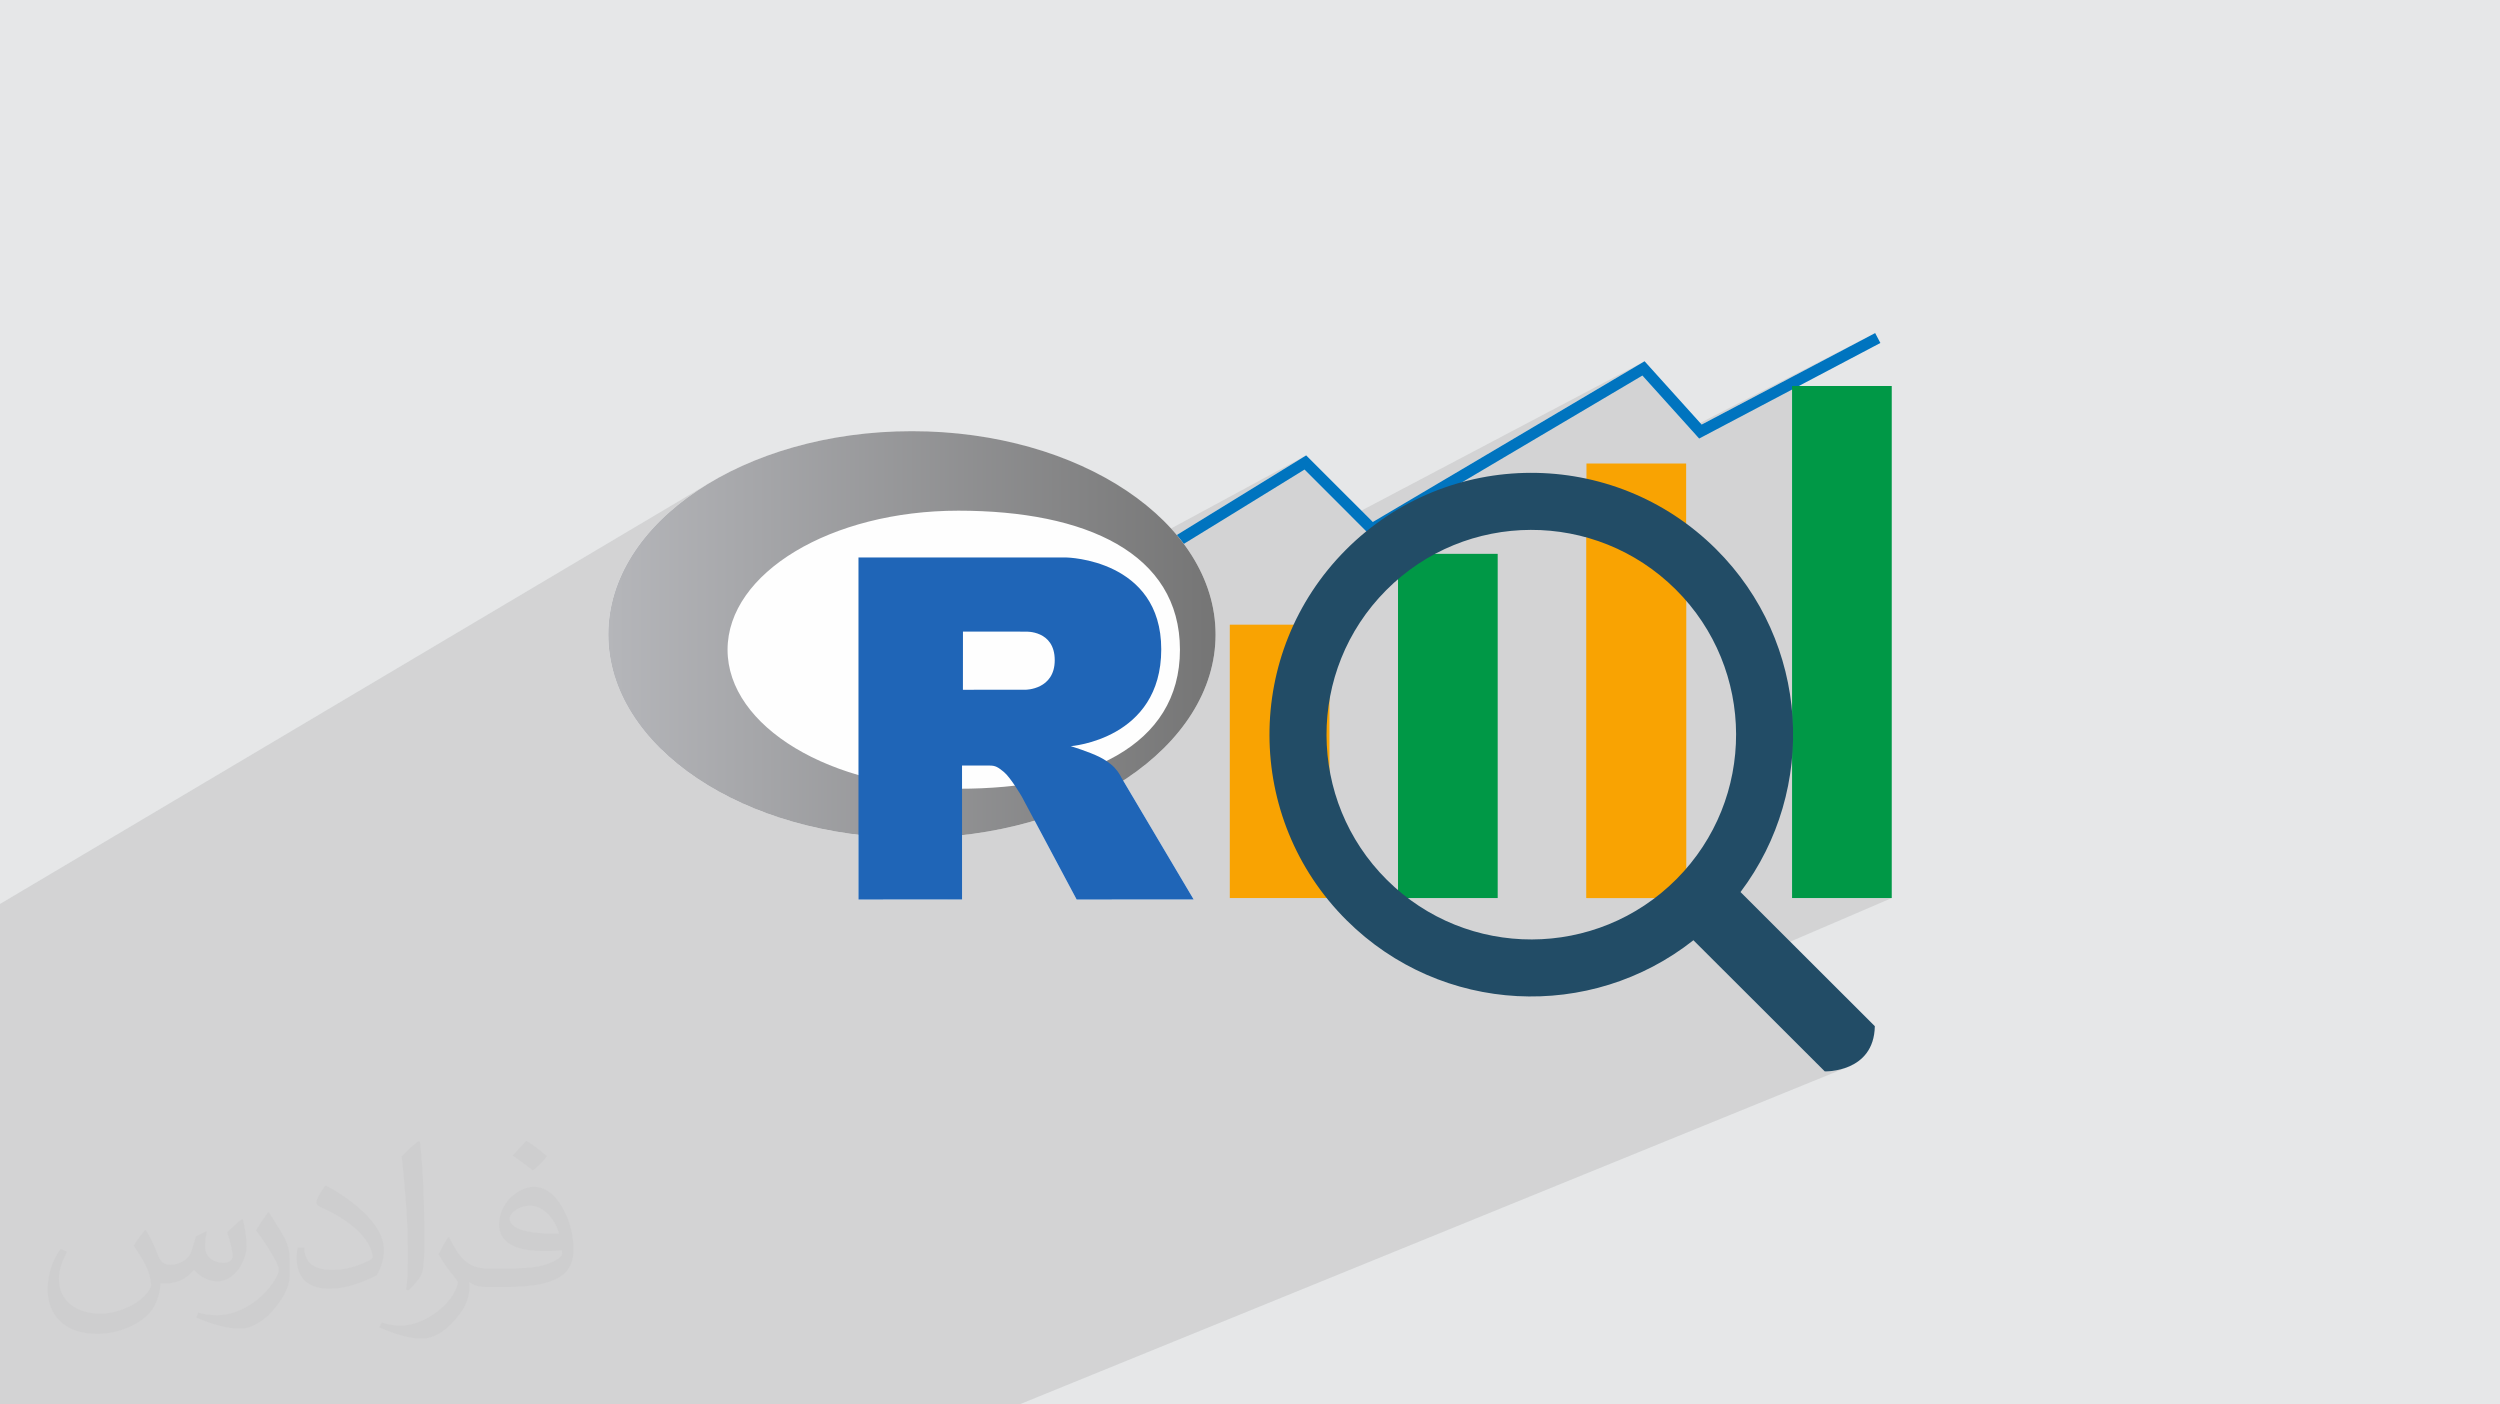 <?xml version="1.0" encoding="UTF-8"?>
<!DOCTYPE svg PUBLIC "-//W3C//DTD SVG 1.1//EN" "http://www.w3.org/Graphics/SVG/1.1/DTD/svg11.dtd">
<!-- Creator: CorelDRAW 2020 (64-Bit) -->
<svg xmlns="http://www.w3.org/2000/svg" xml:space="preserve" width="94.192mm" height="52.917mm" version="1.1" style="shape-rendering:geometricPrecision; text-rendering:geometricPrecision; image-rendering:optimizeQuality; fill-rule:evenodd; clip-rule:evenodd"
viewBox="0 0 9404.92 5283.66"
 xmlns:xlink="http://www.w3.org/1999/xlink"
 xmlns:xodm="http://www.corel.com/coreldraw/odm/2003">
 <defs>
  <style type="text/css">
   <![CDATA[
    .fil9 {fill:#1F65B7}
    .fil0 {fill:#E6E7E8}
    .fil7 {fill:#FEFEFE}
    .fil5 {fill:#009846;fill-rule:nonzero}
    .fil3 {fill:#0074BF;fill-rule:nonzero}
    .fil6 {fill:#224C66;fill-rule:nonzero}
    .fil4 {fill:#F9A302;fill-rule:nonzero}
    .fil2 {fill:#373435;fill-opacity:0.031}
    .fil1 {fill:#2B2A29;fill-opacity:0.102}
    .fil8 {fill:url(#id0)}
   ]]>
  </style>
  <linearGradient id="id0" gradientUnits="userSpaceOnUse" x1="2286.65" y1="2386.05" x2="4571.78" y2="2386.05">
   <stop offset="0" style="stop-opacity:1; stop-color:#B5B6BA"/>
   <stop offset="1" style="stop-opacity:1; stop-color:#757575"/>
  </linearGradient>
 </defs>
 <g id="Layer_x0020_1">
  <polygon class="fil0" points="-0,0 9404.92,0 9404.92,5283.66 -0,5283.66 "/>
  <polygon class="fil1" points="2370.47,5283.66 2364.63,5283.66 2040.99,5283.66 1984.69,5283.66 1943.57,5283.66 1878.87,5283.66 1730.91,5283.66 1690.87,5283.66 1490.62,5283.66 1454.74,5283.66 1144.65,5283.66 1134.74,5283.66 1072.13,5283.66 931.43,5283.66 621.36,5283.66 518.28,5283.66 518.2,5283.66 504.95,5283.66 154.28,5283.66 154.21,5283.66 142.72,5283.66 -0,5283.66 -0,5182.84 -0,5182.8 -0,5070.46 -0,5050.04 -0,5018.15 -0,5018.11 -0,4980.53 -0,4978.2 -0,4955.51 -0,4903.08 -0,4876.2 -0,4876.17 -0,4849.04 -0,4828.59 -0,4810.8 -0,4810.79 -0,4806.79 -0,4763.94 -0,4761.51 -0,4756.47 -0,4640.67 -0,4628.45 -0,4524.51 -0,4463.16 -0,4463.01 -0,4424.31 -0,4424.08 -0,4424.07 -0,4388.52 -0,4341.54 -0,3982.41 -0,3922.57 -0,3786.97 -0,3707.1 -0,3617.53 -0,3400.68 2662.49,1820.78 2703.94,1796.73 2747.09,1774.02 2791.88,1752.69 2838.22,1732.79 2886.06,1714.36 2935.33,1697.47 2985.92,1682.15 3037.8,1668.45 3090.88,1656.43 3145.09,1646.12 3200.36,1637.58 3256.62,1630.85 3313.79,1625.99 3371.81,1623.03 3430.6,1622.03 3489.39,1623.03 3547.4,1625.99 3604.57,1630.85 3660.83,1637.58 3716.1,1646.12 3770.31,1656.43 3823.39,1668.45 3875.26,1682.15 3925.87,1697.48 3975.12,1714.37 4022.96,1732.8 4069.31,1752.7 4114.1,1774.02 4157.25,1796.74 4198.7,1820.78 4238.37,1846.12 4276.2,1872.69 4312.1,1900.45 4346.01,1929.36 4377.85,1959.35 4405.4,1988.13 4913.77,1713.13 4899.59,1721.85 4866.9,1742.03 4833.3,1762.76 4798.9,1783.97 4763.85,1805.58 4728.25,1827.51 4692.24,1849.7 4655.93,1872.07 4619.45,1894.53 4582.91,1917.01 4546.45,1939.44 4510.19,1961.74 4474.25,1983.84 4438.74,2005.64 4426.9,2012.91 4434.25,2021.48 4907.54,1766.46 5082.52,1941.43 6186.81,1359 5439.18,1801.31 6178.6,1412.81 6357.27,1611.02 7054.29,1252.98 6401.56,1597.22 6362.77,1617.13 6380.66,1636.98 6741.67,1452.09 6741.67,3378.42 7116.68,3378.42 6483.82,3650.21 6864.76,4030.67 6866.83,4030.69 6872.73,4030.56 6881.87,4030.02 6893.74,4028.78 6907.8,4026.57 6923.52,4023.13 6940.34,4018.18 6957.75,4011.45 3834.3,5283.66 3794.05,5283.66 2680.56,5283.66 2433.24,5283.66 "/>
  <path class="fil2" d="M548.54 4627.69c17.95,27.21 29.6,53.36 40.96,82.43 8.45,16.91 12.93,48.09 52.57,48.09 11.61,0 28.28,-3.42 43.06,-11.61 16.63,-8.73 29.32,-21.94 35.94,-42l15.85 -53.36 38.57 -19.02 2.64 2.64c-5.27,20.09 -6.59,39.36 -6.59,54.43 0,44.63 38.57,61.56 69.22,61.56 17.95,0 34.09,-8.73 34.09,-25.11 0,-21.13 -8.98,-57.06 -20.62,-89.29 17.95,-17.95 35.94,-35.94 56.53,-50.47l3.17 1.6c8.98,38.04 14,75.56 14,100.66 0,24.57 -10.83,51.79 -19.81,69.49 -18.49,34.87 -51.25,62.62 -90.87,62.62 -30.1,0 -63.65,-15.07 -86.66,-43.06l-1.32 0c-21.66,26.96 -55.22,51.25 -108.86,51.25l-16.63 0c-2.64,35.41 -10.29,60.49 -21.94,82.95 -31.95,62.34 -126.81,106.47 -216.1,106.47 -124.17,0 -186.51,-71.59 -186.51,-166.96 0,-58.91 19.27,-113.6 48.88,-152.42l24.29 10.04c-18.49,35.41 -30.91,68.68 -30.91,101.45 0,89.29 72.66,131.83 156.4,131.83 77.68,0 173.83,-49.41 191.28,-106.72 -6.59,-62.62 -30.1,-91.93 -66.04,-148.99 10.83,-19.02 24.83,-38.04 42.28,-58.38l3.17 0 0 0 0 0 -0.02 -0.09zm1432.13 -336.04c26.15,16.39 51.79,35.66 76.87,57.85 -14,19.81 -31.45,37.79 -53.11,53.64 -25.11,-20.34 -50.19,-37.79 -75.84,-56.27 17.42,-19.55 34.62,-38.29 52.04,-55.22l0 0 0 0 0 0 0 0 0 0 0.03 0zm13.47 244.11c-42.28,0 -76.87,27.75 -76.87,48.34 0,44.13 84.53,57.85 185.72,57.31 -12.68,-51.79 -57.06,-105.68 -108.86,-105.68l0.01 0.03zm-94.86 236.19c54.96,0 103.04,-1.6 139.74,-10.83 40.96,-10.29 75.56,-30.91 75.56,-45.17 0,-3.7 0,-8.19 -1.32,-11.89 -22.98,2.11 -49.41,2.11 -72.38,2.11 -74.49,0 -131.55,-16.91 -154.02,-58.66 -5.55,-11.61 -9.51,-24.57 -9.51,-39.36 0,-40.43 17.42,-79.79 48.09,-107 25.61,-22.45 53.89,-36.44 82.67,-36.44 52.04,0 93.51,41.75 122.57,107.54 15.85,35.94 26.68,77.4 26.68,129.72 0,34.87 -9.51,64.19 -31.17,85.85 -40.43,39.11 -114.92,53.89 -229.04,53.89l-51.79 0 0 0 -13.47 0c-28.28,0 -48.62,-5.02 -64.72,-17.42l-2.64 0c0.79,6.59 1.32,12.93 1.32,19.02 0,25.61 -8.45,58.38 -25.61,84.53 -50.72,75.3 -105.68,108.04 -153.24,108.04 -48.09,0 -107,-18.49 -160.11,-42.54l9.51 -18.49c17.17,7.13 40.96,11.89 73.7,11.89 85.85,0 198.66,-82.43 212.66,-163 -3.17,-6.59 -8.98,-15.32 -17.17,-24.57 -25.11,-29.85 -40.96,-54.68 -55.75,-80.83 12.68,-25.11 24.29,-45.17 35.13,-63.4l4.49 -0.53c36.72,74.77 69.99,117.55 144.23,117.55l11.61 0 0 0 53.89 0 0 0 0 0 0 0 0 0 0 0 0.09 0.01zm-371.98 79c6.34,-34.34 6.87,-72.91 6.87,-108.86l0 -53.36c0,-99.6 -12.68,-244.36 -22.98,-338.68 17.95,-19.27 43.06,-42 62.87,-57.31l5.81 1.6c13.47,118.62 16.63,256 16.63,383.06 0,33.3 -1.32,65.79 -4.49,89.55 -1.85,30.1 -19.27,52.83 -56.53,87.7l-8.19 -3.7zm-382.8 -157.19c1.85,46.77 24.83,83.49 105.15,83.49 49.93,0 92.19,-12.93 138.96,-35.13 8.45,-3.7 12.93,-8.73 12.93,-12.93 0,-29.32 -22.45,-68.15 -60.23,-103.55 -36.72,-33.3 -85.34,-62.62 -130.76,-82.18 -15.6,-6.59 -20.62,-13.47 -20.62,-20.09 0,-13.47 17.95,-41.75 32.77,-62.09l5.02 -0.53c52.04,27.21 110.17,67.64 153.24,112.53 39.11,41.47 63.4,83.49 63.4,129.19 0,33.81 -10.29,65.51 -26.96,95.11 -57.06,28.79 -117.83,50.72 -178.06,50.72 -73.17,0 -123.1,-34.34 -123.1,-114.92 0,-8.73 0,-22.19 3.17,-39.64l25.11 0 0 0 0 0 0 0 0 0 0 0 -0.02 0zm-132.37 -132.9l45.45 73.45c16.63,27.21 32.23,56.81 32.23,103.55l0 59.7c0,48.34 -30.91,100.13 -80.83,151.38 -39.11,34.62 -73.7,49.41 -105.68,49.41 -47.55,0 -101.98,-14.79 -164.85,-41.75l7.13 -18.49c19.81,5.27 42.79,9.77 71.06,9.77 90.36,-0.53 182.8,-66.57 225.08,-147.15 5.02,-9.26 6.87,-17.95 6.87,-24.04 0,-9.26 -5.02,-19.55 -8.98,-28.79 -22.98,-43.31 -48.62,-82.95 -76.87,-119.68 14.79,-23.25 29.6,-45.7 45.7,-67.9l3.7 0.53 0 0 0 0 0 0 0 0 0 0 -0.02 0.01z"/>
  <g id="_2576659169776">
   <g>
    <path class="fil3" d="M4026.82 2304.61l-13.33 -39.95 -1.69 0.63c24.53,-11.81 544.37,-331.47 887.79,-543.44l14.18 -8.73 250.72 250.69 1022.32 -604.81 214.74 238.22 652.73 -344.24 19.64 37.25 -681.74 359.54 -213.6 -236.96 -1020.79 603.91 -250.26 -250.26c-328.53,202.75 -864.26,532.67 -880.72,538.16z"/>
    <polygon class="fil4" points="4626.44,3378.42 5001.42,3378.42 5001.42,2350.02 4626.44,2350.02 "/>
    <polygon class="fil5" points="5259.27,3378.42 5634.26,3378.42 5634.26,2083.53 5259.27,2083.53 "/>
    <polygon class="fil4" points="5968.24,3378.42 6343.23,3378.42 6343.23,1743.71 5968.24,1743.71 "/>
    <polygon class="fil5" points="6741.67,3378.42 7116.68,3378.42 7116.68,1452.09 6741.67,1452.09 "/>
    <path class="fil4" d="M6225.42 3378.42l-257.17 0 0 -1356.67c122.84,34.23 238.86,99.48 335.72,195.79 13.71,13.64 26.79,27.65 39.26,42.04l0 1008.48c-11.53,13.3 -23.62,26.33 -36.22,39 -25.88,26.02 -53.17,49.81 -81.6,71.35z"/>
    <path class="fil6" d="M6307.01 3307.06c-300.04,301.7 -787.84,303.03 -1089.52,3.06 -301.69,-300.01 -303.06,-787.85 -3.04,-1089.52 300,-301.71 787.79,-303.07 1089.51,-3.06 301.67,300.04 303.04,787.81 3.05,1089.52zm148.31 -1241.71c-385.79,-383.6 -1009.46,-381.86 -1393.07,3.9 -383.6,385.76 -381.82,1009.46 3.91,1393.06 357.35,355.37 918.7,379.73 1304.43,74.81l494.17 493.54c0,0 185.2,5.46 188.29,-170.19l-505.27 -504.62c291.72,-386.84 260.76,-939.26 -92.47,-1290.51z"/>
   </g>
   <g>
    <path class="fil7" d="M3229.57 3140.4c-535.16,-63.66 -941.32,-376.62 -941.32,-753.25 0,-422.61 511.41,-765.11 1142.35,-765.11 630.94,0 1142.34,342.52 1142.34,765.11 0,215.65 -133.27,410.43 -347.52,549.46l265.13 447.14 -440.27 0.14 -158.09 -296.65c-85.89,25.42 -177.42,43.87 -272.9,54.52l0 241.82 -389.71 0.31 0 -243.5 0 0 0 0.01 0 0z"/>
    <path class="fil8" d="M3430.6 3152.28c-630.95,0 -1142.35,-342.52 -1142.35,-765.13 0,-422.61 511.41,-765.11 1142.35,-765.11 630.94,0 1142.34,342.52 1142.34,765.11 0,422.61 -511.4,765.13 -1142.34,765.13zm174.84 -1231.13c-479.56,0 -868.39,234.22 -868.39,523.14 0,288.88 388.82,522.97 868.39,522.97 479.55,0 833.48,-160.07 833.48,-522.97 0,-362.91 -353.9,-523.14 -833.48,-523.14z"/>
    <path class="fil9" d="M4028.02 2807.03c0,0 69.14,20.86 109.35,41.27 13.85,7 38.06,21.02 55.44,39.59 17.08,18.13 25.28,36.41 25.28,36.41l272.46 459.47 -440.28 0.15 -206.06 -386.66c0,0 -42.19,-72.5 -68.08,-93.51 -21.62,-17.5 -30.91,-23.75 -52.39,-23.75 -14.78,0 -104.62,0 -104.62,0l0.15 503.63 -389.71 0.31 0 -1286.71 782.63 0c0,0 356.37,6.39 356.37,345.56 0,339.15 -340.52,364.27 -340.52,364.27l0 0 0 -0.03 -0.01 0.01zm-169.5 -430.85l-235.9 -0.15 -0.15 218.86 236.05 -0.14c0,0 109.34,-0.31 109.34,-111.16 0,-113.31 -109.34,-107.36 -109.34,-107.36l0 0 0 -0.03 0 -0.02z"/>
   </g>
  </g>
 </g>
</svg>
